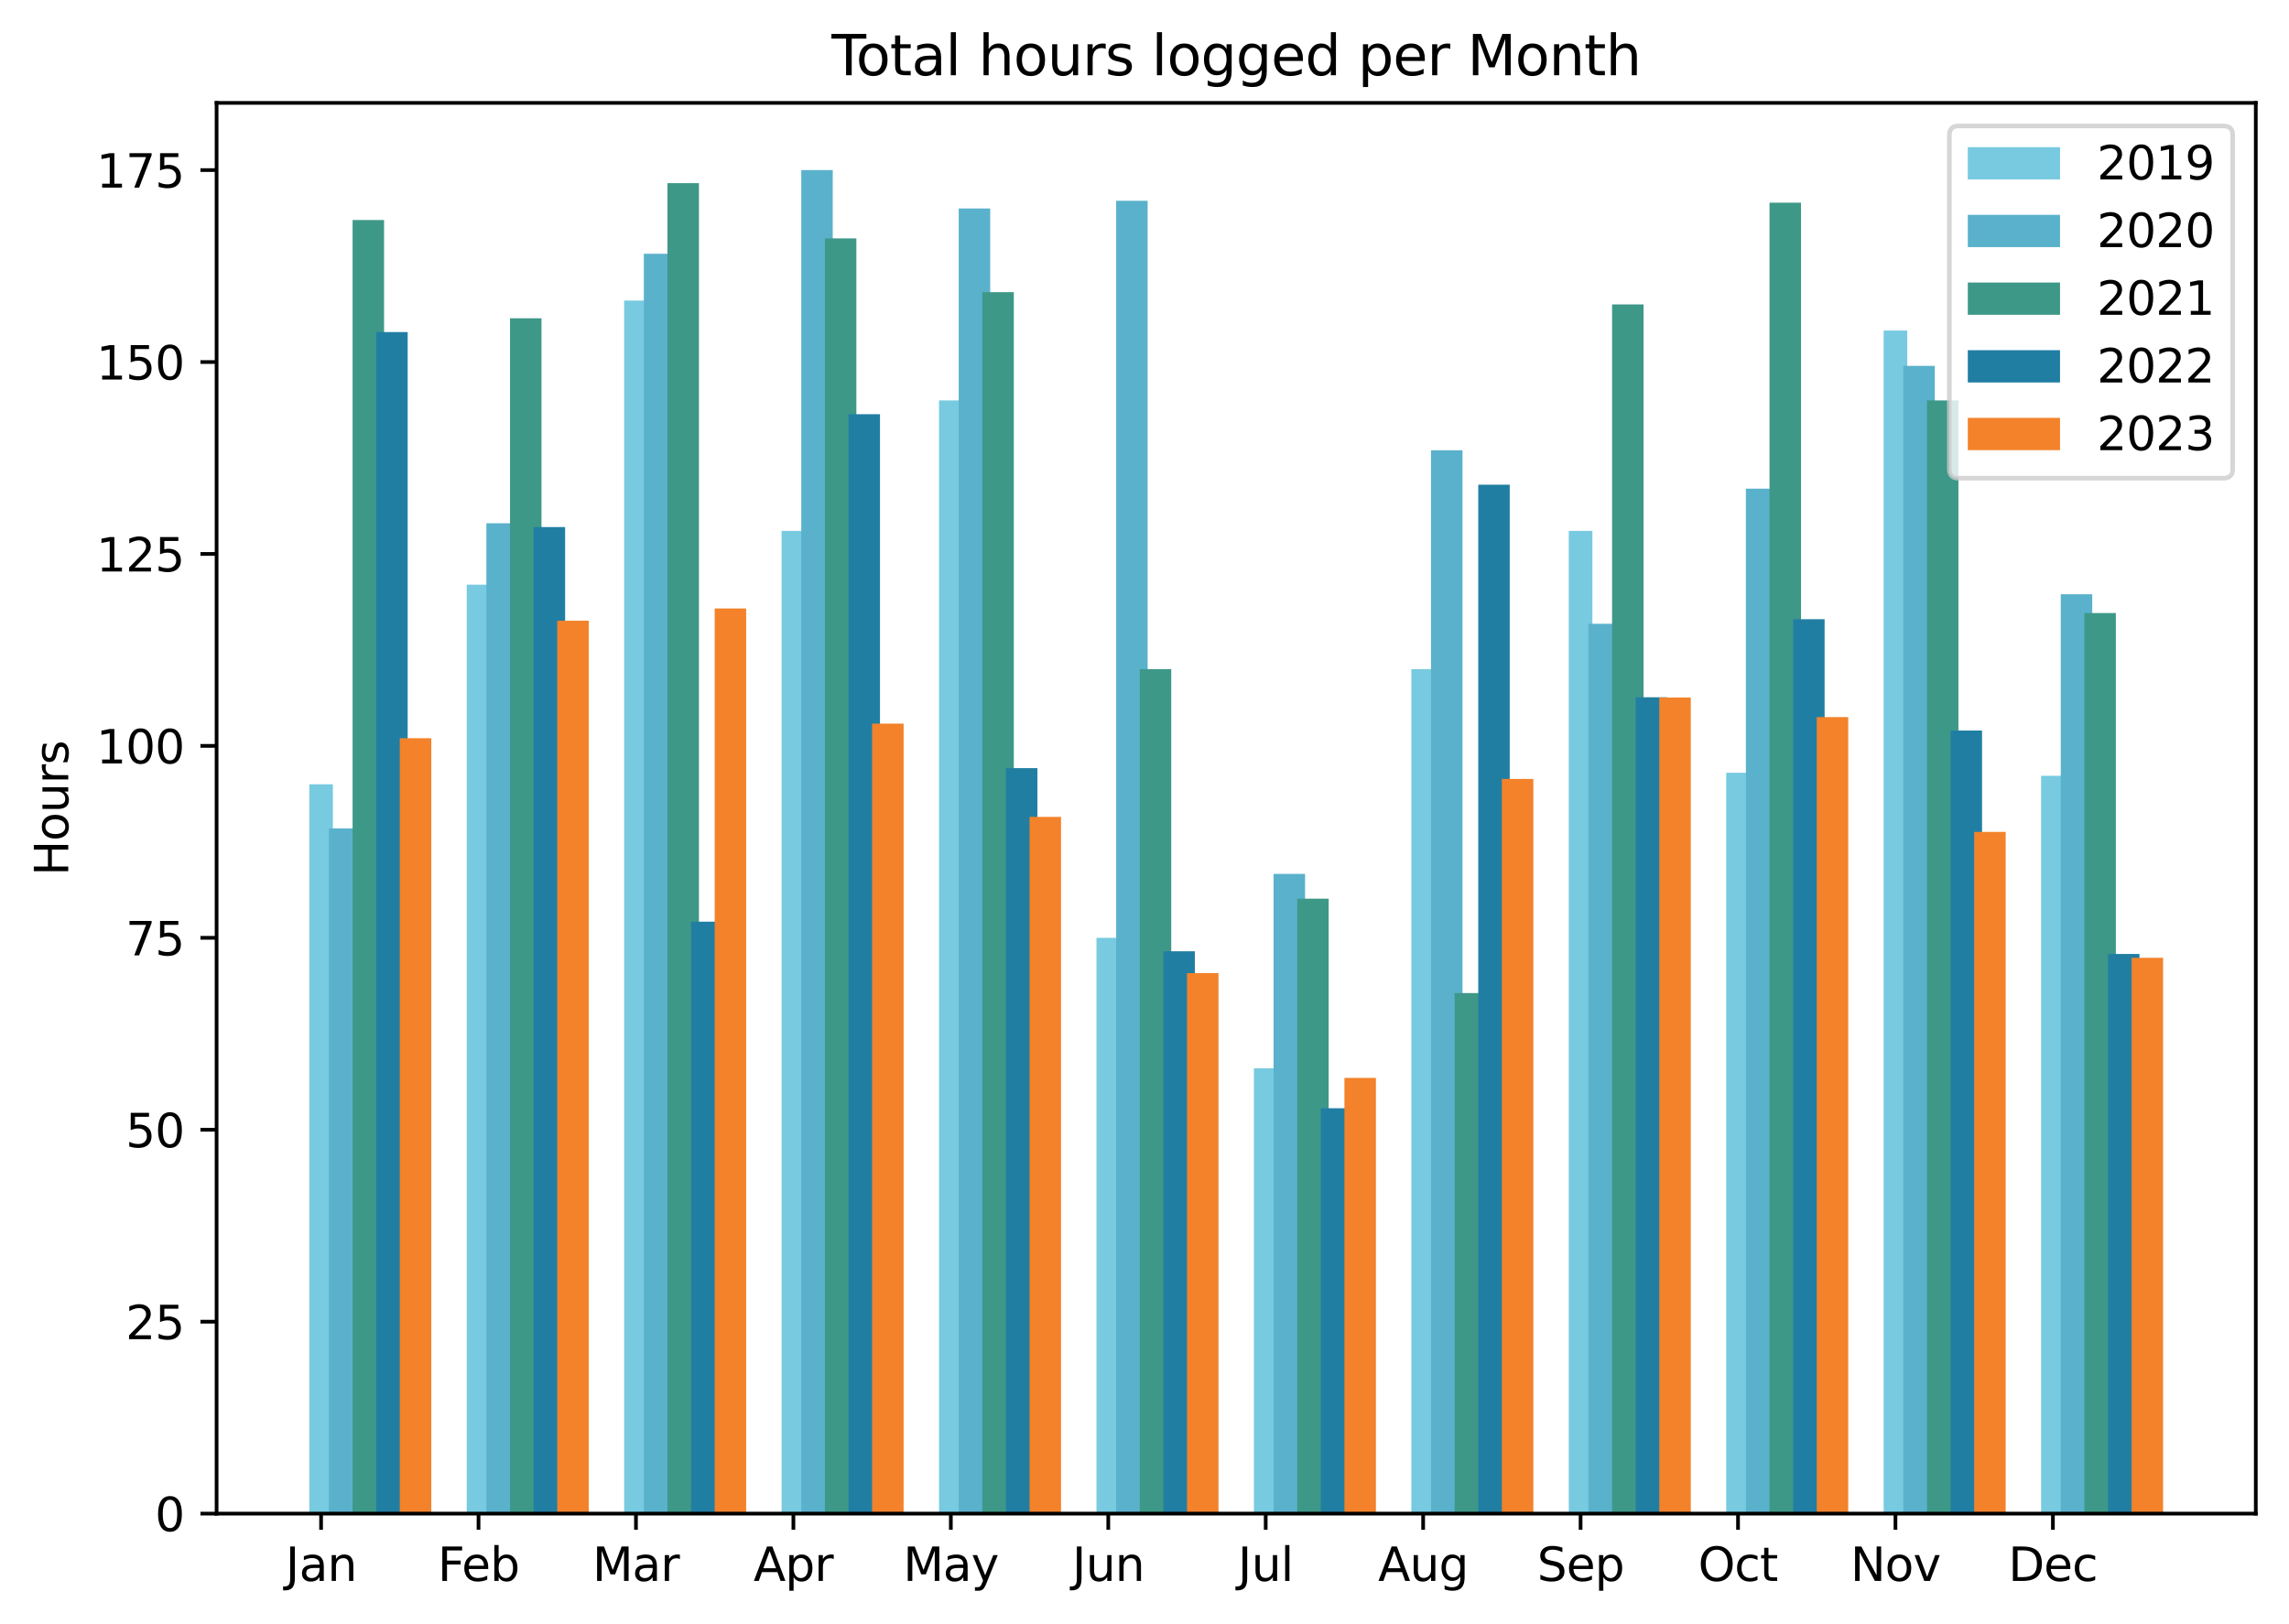 <?xml version="1.0" encoding="utf-8" standalone="no"?>
<!DOCTYPE svg PUBLIC "-//W3C//DTD SVG 1.1//EN"
  "http://www.w3.org/Graphics/SVG/1.1/DTD/svg11.dtd">
<svg xmlns:xlink="http://www.w3.org/1999/xlink" width="496.361pt" height="352.156pt" viewBox="0 0 496.361 352.156" xmlns="http://www.w3.org/2000/svg" version="1.1">
 <defs>
  <style type="text/css">*{stroke-linejoin: round; stroke-linecap: butt}</style>
 </defs>
 <g id="figure_1">
  <g id="patch_1">
   <path d="M 0 352.156 
L 496.361 352.156 
L 496.361 0 
L 0 0 
z
" style="fill: #ffffff"/>
  </g>
  <g id="axes_1">
   <g id="patch_2">
    <path d="M 46.966 328.278 
L 489.161 328.278 
L 489.161 22.318 
L 46.966 22.318 
z
" style="fill: #ffffff"/>
   </g>
   <g id="patch_3">
    <path d="M 67.065 328.278 
L 72.186 328.278 
L 72.186 170.095 
L 67.065 170.095 
z
" clip-path="url(#p2813ccec41)" style="fill: #77cae0"/>
   </g>
   <g id="patch_4">
    <path d="M 101.205 328.278 
L 106.326 328.278 
L 106.326 126.802 
L 101.205 126.802 
z
" clip-path="url(#p2813ccec41)" style="fill: #77cae0"/>
   </g>
   <g id="patch_5">
    <path d="M 135.345 328.278 
L 140.466 328.278 
L 140.466 65.194 
L 135.345 65.194 
z
" clip-path="url(#p2813ccec41)" style="fill: #77cae0"/>
   </g>
   <g id="patch_6">
    <path d="M 169.485 328.278 
L 174.606 328.278 
L 174.606 115.147 
L 169.485 115.147 
z
" clip-path="url(#p2813ccec41)" style="fill: #77cae0"/>
   </g>
   <g id="patch_7">
    <path d="M 203.624 328.278 
L 208.745 328.278 
L 208.745 86.84 
L 203.624 86.84 
z
" clip-path="url(#p2813ccec41)" style="fill: #77cae0"/>
   </g>
   <g id="patch_8">
    <path d="M 237.764 328.278 
L 242.885 328.278 
L 242.885 203.396 
L 237.764 203.396 
z
" clip-path="url(#p2813ccec41)" style="fill: #77cae0"/>
   </g>
   <g id="patch_9">
    <path d="M 271.904 328.278 
L 277.025 328.278 
L 277.025 231.703 
L 271.904 231.703 
z
" clip-path="url(#p2813ccec41)" style="fill: #77cae0"/>
   </g>
   <g id="patch_10">
    <path d="M 306.044 328.278 
L 311.165 328.278 
L 311.165 145.118 
L 306.044 145.118 
z
" clip-path="url(#p2813ccec41)" style="fill: #77cae0"/>
   </g>
   <g id="patch_11">
    <path d="M 340.183 328.278 
L 345.304 328.278 
L 345.304 115.147 
L 340.183 115.147 
z
" clip-path="url(#p2813ccec41)" style="fill: #77cae0"/>
   </g>
   <g id="patch_12">
    <path d="M 374.323 328.278 
L 379.444 328.278 
L 379.444 167.597 
L 374.323 167.597 
z
" clip-path="url(#p2813ccec41)" style="fill: #77cae0"/>
   </g>
   <g id="patch_13">
    <path d="M 408.463 328.278 
L 413.584 328.278 
L 413.584 71.688 
L 408.463 71.688 
z
" clip-path="url(#p2813ccec41)" style="fill: #77cae0"/>
   </g>
   <g id="patch_14">
    <path d="M 442.603 328.278 
L 447.724 328.278 
L 447.724 168.263 
L 442.603 168.263 
z
" clip-path="url(#p2813ccec41)" style="fill: #77cae0"/>
   </g>
   <g id="patch_15">
    <path d="M 71.333 328.278 
L 78.161 328.278 
L 78.161 179.669 
L 71.333 179.669 
z
" clip-path="url(#p2813ccec41)" style="fill: #5ab1cc"/>
   </g>
   <g id="patch_16">
    <path d="M 105.473 328.278 
L 112.301 328.278 
L 112.301 113.482 
L 105.473 113.482 
z
" clip-path="url(#p2813ccec41)" style="fill: #5ab1cc"/>
   </g>
   <g id="patch_17">
    <path d="M 139.612 328.278 
L 146.44 328.278 
L 146.44 55.037 
L 139.612 55.037 
z
" clip-path="url(#p2813ccec41)" style="fill: #5ab1cc"/>
   </g>
   <g id="patch_18">
    <path d="M 173.752 328.278 
L 180.58 328.278 
L 180.58 36.888 
L 173.752 36.888 
z
" clip-path="url(#p2813ccec41)" style="fill: #5ab1cc"/>
   </g>
   <g id="patch_19">
    <path d="M 207.892 328.278 
L 214.72 328.278 
L 214.72 45.213 
L 207.892 45.213 
z
" clip-path="url(#p2813ccec41)" style="fill: #5ab1cc"/>
   </g>
   <g id="patch_20">
    <path d="M 242.032 328.278 
L 248.86 328.278 
L 248.86 43.548 
L 242.032 43.548 
z
" clip-path="url(#p2813ccec41)" style="fill: #5ab1cc"/>
   </g>
   <g id="patch_21">
    <path d="M 276.171 328.278 
L 282.999 328.278 
L 282.999 189.526 
L 276.171 189.526 
z
" clip-path="url(#p2813ccec41)" style="fill: #5ab1cc"/>
   </g>
   <g id="patch_22">
    <path d="M 310.311 328.278 
L 317.139 328.278 
L 317.139 97.663 
L 310.311 97.663 
z
" clip-path="url(#p2813ccec41)" style="fill: #5ab1cc"/>
   </g>
   <g id="patch_23">
    <path d="M 344.451 328.278 
L 351.279 328.278 
L 351.279 135.294 
L 344.451 135.294 
z
" clip-path="url(#p2813ccec41)" style="fill: #5ab1cc"/>
   </g>
   <g id="patch_24">
    <path d="M 378.591 328.278 
L 385.418 328.278 
L 385.418 105.989 
L 378.591 105.989 
z
" clip-path="url(#p2813ccec41)" style="fill: #5ab1cc"/>
   </g>
   <g id="patch_25">
    <path d="M 412.73 328.278 
L 419.558 328.278 
L 419.558 79.347 
L 412.73 79.347 
z
" clip-path="url(#p2813ccec41)" style="fill: #5ab1cc"/>
   </g>
   <g id="patch_26">
    <path d="M 446.87 328.278 
L 453.698 328.278 
L 453.698 128.884 
L 446.87 128.884 
z
" clip-path="url(#p2813ccec41)" style="fill: #5ab1cc"/>
   </g>
   <g id="patch_27">
    <path d="M 76.454 328.278 
L 83.282 328.278 
L 83.282 47.711 
L 76.454 47.711 
z
" clip-path="url(#p2813ccec41)" style="fill: #3e9888"/>
   </g>
   <g id="patch_28">
    <path d="M 110.594 328.278 
L 117.422 328.278 
L 117.422 69.024 
L 110.594 69.024 
z
" clip-path="url(#p2813ccec41)" style="fill: #3e9888"/>
   </g>
   <g id="patch_29">
    <path d="M 144.733 328.278 
L 151.561 328.278 
L 151.561 39.718 
L 144.733 39.718 
z
" clip-path="url(#p2813ccec41)" style="fill: #3e9888"/>
   </g>
   <g id="patch_30">
    <path d="M 178.873 328.278 
L 185.701 328.278 
L 185.701 51.707 
L 178.873 51.707 
z
" clip-path="url(#p2813ccec41)" style="fill: #3e9888"/>
   </g>
   <g id="patch_31">
    <path d="M 213.013 328.278 
L 219.841 328.278 
L 219.841 63.363 
L 213.013 63.363 
z
" clip-path="url(#p2813ccec41)" style="fill: #3e9888"/>
   </g>
   <g id="patch_32">
    <path d="M 247.153 328.278 
L 253.98 328.278 
L 253.98 145.118 
L 247.153 145.118 
z
" clip-path="url(#p2813ccec41)" style="fill: #3e9888"/>
   </g>
   <g id="patch_33">
    <path d="M 281.292 328.278 
L 288.12 328.278 
L 288.12 194.905 
L 281.292 194.905 
z
" clip-path="url(#p2813ccec41)" style="fill: #3e9888"/>
   </g>
   <g id="patch_34">
    <path d="M 315.432 328.278 
L 322.26 328.278 
L 322.26 215.385 
L 315.432 215.385 
z
" clip-path="url(#p2813ccec41)" style="fill: #3e9888"/>
   </g>
   <g id="patch_35">
    <path d="M 349.572 328.278 
L 356.4 328.278 
L 356.4 66.027 
L 349.572 66.027 
z
" clip-path="url(#p2813ccec41)" style="fill: #3e9888"/>
   </g>
   <g id="patch_36">
    <path d="M 383.711 328.278 
L 390.539 328.278 
L 390.539 43.964 
L 383.711 43.964 
z
" clip-path="url(#p2813ccec41)" style="fill: #3e9888"/>
   </g>
   <g id="patch_37">
    <path d="M 417.851 328.278 
L 424.679 328.278 
L 424.679 86.84 
L 417.851 86.84 
z
" clip-path="url(#p2813ccec41)" style="fill: #3e9888"/>
   </g>
   <g id="patch_38">
    <path d="M 451.991 328.278 
L 458.819 328.278 
L 458.819 132.963 
L 451.991 132.963 
z
" clip-path="url(#p2813ccec41)" style="fill: #3e9888"/>
   </g>
   <g id="patch_39">
    <path d="M 81.575 328.278 
L 88.403 328.278 
L 88.403 72.021 
L 81.575 72.021 
z
" clip-path="url(#p2813ccec41)" style="fill: #217ea3"/>
   </g>
   <g id="patch_40">
    <path d="M 115.715 328.278 
L 122.542 328.278 
L 122.542 114.314 
L 115.715 114.314 
z
" clip-path="url(#p2813ccec41)" style="fill: #217ea3"/>
   </g>
   <g id="patch_41">
    <path d="M 149.854 328.278 
L 156.682 328.278 
L 156.682 199.9 
L 149.854 199.9 
z
" clip-path="url(#p2813ccec41)" style="fill: #217ea3"/>
   </g>
   <g id="patch_42">
    <path d="M 183.994 328.278 
L 190.822 328.278 
L 190.822 89.837 
L 183.994 89.837 
z
" clip-path="url(#p2813ccec41)" style="fill: #217ea3"/>
   </g>
   <g id="patch_43">
    <path d="M 218.134 328.278 
L 224.962 328.278 
L 224.962 166.598 
L 218.134 166.598 
z
" clip-path="url(#p2813ccec41)" style="fill: #217ea3"/>
   </g>
   <g id="patch_44">
    <path d="M 252.273 328.278 
L 259.101 328.278 
L 259.101 206.31 
L 252.273 206.31 
z
" clip-path="url(#p2813ccec41)" style="fill: #217ea3"/>
   </g>
   <g id="patch_45">
    <path d="M 286.413 328.278 
L 293.241 328.278 
L 293.241 240.361 
L 286.413 240.361 
z
" clip-path="url(#p2813ccec41)" style="fill: #217ea3"/>
   </g>
   <g id="patch_46">
    <path d="M 320.553 328.278 
L 327.381 328.278 
L 327.381 105.123 
L 320.553 105.123 
z
" clip-path="url(#p2813ccec41)" style="fill: #217ea3"/>
   </g>
   <g id="patch_47">
    <path d="M 354.693 328.278 
L 361.521 328.278 
L 361.521 151.229 
L 354.693 151.229 
z
" clip-path="url(#p2813ccec41)" style="fill: #217ea3"/>
   </g>
   <g id="patch_48">
    <path d="M 388.832 328.278 
L 395.66 328.278 
L 395.66 134.295 
L 388.832 134.295 
z
" clip-path="url(#p2813ccec41)" style="fill: #217ea3"/>
   </g>
   <g id="patch_49">
    <path d="M 422.972 328.278 
L 429.8 328.278 
L 429.8 158.439 
L 422.972 158.439 
z
" clip-path="url(#p2813ccec41)" style="fill: #217ea3"/>
   </g>
   <g id="patch_50">
    <path d="M 457.112 328.278 
L 463.94 328.278 
L 463.94 206.893 
L 457.112 206.893 
z
" clip-path="url(#p2813ccec41)" style="fill: #217ea3"/>
   </g>
   <g id="patch_51">
    <path d="M 86.696 328.278 
L 93.524 328.278 
L 93.524 160.104 
L 86.696 160.104 
z
" clip-path="url(#p2813ccec41)" style="fill: #f3822a"/>
   </g>
   <g id="patch_52">
    <path d="M 120.835 328.278 
L 127.663 328.278 
L 127.663 134.628 
L 120.835 134.628 
z
" clip-path="url(#p2813ccec41)" style="fill: #f3822a"/>
   </g>
   <g id="patch_53">
    <path d="M 154.975 328.278 
L 161.803 328.278 
L 161.803 131.964 
L 154.975 131.964 
z
" clip-path="url(#p2813ccec41)" style="fill: #f3822a"/>
   </g>
   <g id="patch_54">
    <path d="M 189.115 328.278 
L 195.943 328.278 
L 195.943 156.941 
L 189.115 156.941 
z
" clip-path="url(#p2813ccec41)" style="fill: #f3822a"/>
   </g>
   <g id="patch_55">
    <path d="M 223.255 328.278 
L 230.083 328.278 
L 230.083 177.171 
L 223.255 177.171 
z
" clip-path="url(#p2813ccec41)" style="fill: #f3822a"/>
   </g>
   <g id="patch_56">
    <path d="M 257.394 328.278 
L 264.222 328.278 
L 264.222 211.056 
L 257.394 211.056 
z
" clip-path="url(#p2813ccec41)" style="fill: #f3822a"/>
   </g>
   <g id="patch_57">
    <path d="M 291.534 328.278 
L 298.362 328.278 
L 298.362 233.784 
L 291.534 233.784 
z
" clip-path="url(#p2813ccec41)" style="fill: #f3822a"/>
   </g>
   <g id="patch_58">
    <path d="M 325.674 328.278 
L 332.502 328.278 
L 332.502 168.929 
L 325.674 168.929 
z
" clip-path="url(#p2813ccec41)" style="fill: #f3822a"/>
   </g>
   <g id="patch_59">
    <path d="M 359.814 328.278 
L 366.642 328.278 
L 366.642 151.279 
L 359.814 151.279 
z
" clip-path="url(#p2813ccec41)" style="fill: #f3822a"/>
   </g>
   <g id="patch_60">
    <path d="M 393.953 328.278 
L 400.781 328.278 
L 400.781 155.525 
L 393.953 155.525 
z
" clip-path="url(#p2813ccec41)" style="fill: #f3822a"/>
   </g>
   <g id="patch_61">
    <path d="M 428.093 328.278 
L 434.921 328.278 
L 434.921 180.418 
L 428.093 180.418 
z
" clip-path="url(#p2813ccec41)" style="fill: #f3822a"/>
   </g>
   <g id="patch_62">
    <path d="M 462.233 328.278 
L 469.061 328.278 
L 469.061 207.726 
L 462.233 207.726 
z
" clip-path="url(#p2813ccec41)" style="fill: #f3822a"/>
   </g>
   <g id="matplotlib.axis_1">
    <g id="xtick_1">
     <g id="line2d_1">
      <defs>
       <path id="m78575f7662" d="M 0 0 
L 0 3.5 
" style="stroke: #000000; stroke-width: 0.8"/>
      </defs>
      <g>
       <use xlink:href="#m78575f7662" x="69.626" y="328.278" style="stroke: #000000; stroke-width: 0.8"/>
      </g>
     </g>
     <g id="text_1">
      <!-- Jan -->
      <g transform="translate(61.918 342.877) scale(0.1 -0.1)">
       <defs>
        <path id="DejaVuSans-4a" d="M 628 4666 
L 1259 4666 
L 1259 325 
Q 1259 -519 939 -900 
Q 619 -1281 -91 -1281 
L -331 -1281 
L -331 -750 
L -134 -750 
Q 284 -750 456 -515 
Q 628 -281 628 325 
L 628 4666 
z
" transform="scale(0.016)"/>
        <path id="DejaVuSans-61" d="M 2194 1759 
Q 1497 1759 1228 1600 
Q 959 1441 959 1056 
Q 959 750 1161 570 
Q 1363 391 1709 391 
Q 2188 391 2477 730 
Q 2766 1069 2766 1631 
L 2766 1759 
L 2194 1759 
z
M 3341 1997 
L 3341 0 
L 2766 0 
L 2766 531 
Q 2569 213 2275 61 
Q 1981 -91 1556 -91 
Q 1019 -91 701 211 
Q 384 513 384 1019 
Q 384 1609 779 1909 
Q 1175 2209 1959 2209 
L 2766 2209 
L 2766 2266 
Q 2766 2663 2505 2880 
Q 2244 3097 1772 3097 
Q 1472 3097 1187 3025 
Q 903 2953 641 2809 
L 641 3341 
Q 956 3463 1253 3523 
Q 1550 3584 1831 3584 
Q 2591 3584 2966 3190 
Q 3341 2797 3341 1997 
z
" transform="scale(0.016)"/>
        <path id="DejaVuSans-6e" d="M 3513 2113 
L 3513 0 
L 2938 0 
L 2938 2094 
Q 2938 2591 2744 2837 
Q 2550 3084 2163 3084 
Q 1697 3084 1428 2787 
Q 1159 2491 1159 1978 
L 1159 0 
L 581 0 
L 581 3500 
L 1159 3500 
L 1159 2956 
Q 1366 3272 1645 3428 
Q 1925 3584 2291 3584 
Q 2894 3584 3203 3211 
Q 3513 2838 3513 2113 
z
" transform="scale(0.016)"/>
       </defs>
       <use xlink:href="#DejaVuSans-4a"/>
       <use xlink:href="#DejaVuSans-61" x="29.492"/>
       <use xlink:href="#DejaVuSans-6e" x="90.771"/>
      </g>
     </g>
    </g>
    <g id="xtick_2">
     <g id="line2d_2">
      <g>
       <use xlink:href="#m78575f7662" x="103.766" y="328.278" style="stroke: #000000; stroke-width: 0.8"/>
      </g>
     </g>
     <g id="text_2">
      <!-- Feb -->
      <g transform="translate(94.914 342.877) scale(0.1 -0.1)">
       <defs>
        <path id="DejaVuSans-46" d="M 628 4666 
L 3309 4666 
L 3309 4134 
L 1259 4134 
L 1259 2759 
L 3109 2759 
L 3109 2228 
L 1259 2228 
L 1259 0 
L 628 0 
L 628 4666 
z
" transform="scale(0.016)"/>
        <path id="DejaVuSans-65" d="M 3597 1894 
L 3597 1613 
L 953 1613 
Q 991 1019 1311 708 
Q 1631 397 2203 397 
Q 2534 397 2845 478 
Q 3156 559 3463 722 
L 3463 178 
Q 3153 47 2828 -22 
Q 2503 -91 2169 -91 
Q 1331 -91 842 396 
Q 353 884 353 1716 
Q 353 2575 817 3079 
Q 1281 3584 2069 3584 
Q 2775 3584 3186 3129 
Q 3597 2675 3597 1894 
z
M 3022 2063 
Q 3016 2534 2758 2815 
Q 2500 3097 2075 3097 
Q 1594 3097 1305 2825 
Q 1016 2553 972 2059 
L 3022 2063 
z
" transform="scale(0.016)"/>
        <path id="DejaVuSans-62" d="M 3116 1747 
Q 3116 2381 2855 2742 
Q 2594 3103 2138 3103 
Q 1681 3103 1420 2742 
Q 1159 2381 1159 1747 
Q 1159 1113 1420 752 
Q 1681 391 2138 391 
Q 2594 391 2855 752 
Q 3116 1113 3116 1747 
z
M 1159 2969 
Q 1341 3281 1617 3432 
Q 1894 3584 2278 3584 
Q 2916 3584 3314 3078 
Q 3713 2572 3713 1747 
Q 3713 922 3314 415 
Q 2916 -91 2278 -91 
Q 1894 -91 1617 61 
Q 1341 213 1159 525 
L 1159 0 
L 581 0 
L 581 4863 
L 1159 4863 
L 1159 2969 
z
" transform="scale(0.016)"/>
       </defs>
       <use xlink:href="#DejaVuSans-46"/>
       <use xlink:href="#DejaVuSans-65" x="52.02"/>
       <use xlink:href="#DejaVuSans-62" x="113.543"/>
      </g>
     </g>
    </g>
    <g id="xtick_3">
     <g id="line2d_3">
      <g>
       <use xlink:href="#m78575f7662" x="137.905" y="328.278" style="stroke: #000000; stroke-width: 0.8"/>
      </g>
     </g>
     <g id="text_3">
      <!-- Mar -->
      <g transform="translate(128.472 342.877) scale(0.1 -0.1)">
       <defs>
        <path id="DejaVuSans-4d" d="M 628 4666 
L 1569 4666 
L 2759 1491 
L 3956 4666 
L 4897 4666 
L 4897 0 
L 4281 0 
L 4281 4097 
L 3078 897 
L 2444 897 
L 1241 4097 
L 1241 0 
L 628 0 
L 628 4666 
z
" transform="scale(0.016)"/>
        <path id="DejaVuSans-72" d="M 2631 2963 
Q 2534 3019 2420 3045 
Q 2306 3072 2169 3072 
Q 1681 3072 1420 2755 
Q 1159 2438 1159 1844 
L 1159 0 
L 581 0 
L 581 3500 
L 1159 3500 
L 1159 2956 
Q 1341 3275 1631 3429 
Q 1922 3584 2338 3584 
Q 2397 3584 2469 3576 
Q 2541 3569 2628 3553 
L 2631 2963 
z
" transform="scale(0.016)"/>
       </defs>
       <use xlink:href="#DejaVuSans-4d"/>
       <use xlink:href="#DejaVuSans-61" x="86.279"/>
       <use xlink:href="#DejaVuSans-72" x="147.559"/>
      </g>
     </g>
    </g>
    <g id="xtick_4">
     <g id="line2d_4">
      <g>
       <use xlink:href="#m78575f7662" x="172.045" y="328.278" style="stroke: #000000; stroke-width: 0.8"/>
      </g>
     </g>
     <g id="text_4">
      <!-- Apr -->
      <g transform="translate(163.395 342.877) scale(0.1 -0.1)">
       <defs>
        <path id="DejaVuSans-41" d="M 2188 4044 
L 1331 1722 
L 3047 1722 
L 2188 4044 
z
M 1831 4666 
L 2547 4666 
L 4325 0 
L 3669 0 
L 3244 1197 
L 1141 1197 
L 716 0 
L 50 0 
L 1831 4666 
z
" transform="scale(0.016)"/>
        <path id="DejaVuSans-70" d="M 1159 525 
L 1159 -1331 
L 581 -1331 
L 581 3500 
L 1159 3500 
L 1159 2969 
Q 1341 3281 1617 3432 
Q 1894 3584 2278 3584 
Q 2916 3584 3314 3078 
Q 3713 2572 3713 1747 
Q 3713 922 3314 415 
Q 2916 -91 2278 -91 
Q 1894 -91 1617 61 
Q 1341 213 1159 525 
z
M 3116 1747 
Q 3116 2381 2855 2742 
Q 2594 3103 2138 3103 
Q 1681 3103 1420 2742 
Q 1159 2381 1159 1747 
Q 1159 1113 1420 752 
Q 1681 391 2138 391 
Q 2594 391 2855 752 
Q 3116 1113 3116 1747 
z
" transform="scale(0.016)"/>
       </defs>
       <use xlink:href="#DejaVuSans-41"/>
       <use xlink:href="#DejaVuSans-70" x="68.408"/>
       <use xlink:href="#DejaVuSans-72" x="131.885"/>
      </g>
     </g>
    </g>
    <g id="xtick_5">
     <g id="line2d_5">
      <g>
       <use xlink:href="#m78575f7662" x="206.185" y="328.278" style="stroke: #000000; stroke-width: 0.8"/>
      </g>
     </g>
     <g id="text_5">
      <!-- May -->
      <g transform="translate(195.847 342.877) scale(0.1 -0.1)">
       <defs>
        <path id="DejaVuSans-79" d="M 2059 -325 
Q 1816 -950 1584 -1140 
Q 1353 -1331 966 -1331 
L 506 -1331 
L 506 -850 
L 844 -850 
Q 1081 -850 1212 -737 
Q 1344 -625 1503 -206 
L 1606 56 
L 191 3500 
L 800 3500 
L 1894 763 
L 2988 3500 
L 3597 3500 
L 2059 -325 
z
" transform="scale(0.016)"/>
       </defs>
       <use xlink:href="#DejaVuSans-4d"/>
       <use xlink:href="#DejaVuSans-61" x="86.279"/>
       <use xlink:href="#DejaVuSans-79" x="147.559"/>
      </g>
     </g>
    </g>
    <g id="xtick_6">
     <g id="line2d_6">
      <g>
       <use xlink:href="#m78575f7662" x="240.325" y="328.278" style="stroke: #000000; stroke-width: 0.8"/>
      </g>
     </g>
     <g id="text_6">
      <!-- Jun -->
      <g transform="translate(232.512 342.877) scale(0.1 -0.1)">
       <defs>
        <path id="DejaVuSans-75" d="M 544 1381 
L 544 3500 
L 1119 3500 
L 1119 1403 
Q 1119 906 1312 657 
Q 1506 409 1894 409 
Q 2359 409 2629 706 
Q 2900 1003 2900 1516 
L 2900 3500 
L 3475 3500 
L 3475 0 
L 2900 0 
L 2900 538 
Q 2691 219 2414 64 
Q 2138 -91 1772 -91 
Q 1169 -91 856 284 
Q 544 659 544 1381 
z
M 1991 3584 
L 1991 3584 
z
" transform="scale(0.016)"/>
       </defs>
       <use xlink:href="#DejaVuSans-4a"/>
       <use xlink:href="#DejaVuSans-75" x="29.492"/>
       <use xlink:href="#DejaVuSans-6e" x="92.871"/>
      </g>
     </g>
    </g>
    <g id="xtick_7">
     <g id="line2d_7">
      <g>
       <use xlink:href="#m78575f7662" x="274.464" y="328.278" style="stroke: #000000; stroke-width: 0.8"/>
      </g>
     </g>
     <g id="text_7">
      <!-- Jul -->
      <g transform="translate(268.432 342.877) scale(0.1 -0.1)">
       <defs>
        <path id="DejaVuSans-6c" d="M 603 4863 
L 1178 4863 
L 1178 0 
L 603 0 
L 603 4863 
z
" transform="scale(0.016)"/>
       </defs>
       <use xlink:href="#DejaVuSans-4a"/>
       <use xlink:href="#DejaVuSans-75" x="29.492"/>
       <use xlink:href="#DejaVuSans-6c" x="92.871"/>
      </g>
     </g>
    </g>
    <g id="xtick_8">
     <g id="line2d_8">
      <g>
       <use xlink:href="#m78575f7662" x="308.604" y="328.278" style="stroke: #000000; stroke-width: 0.8"/>
      </g>
     </g>
     <g id="text_8">
      <!-- Aug -->
      <g transform="translate(298.841 342.877) scale(0.1 -0.1)">
       <defs>
        <path id="DejaVuSans-67" d="M 2906 1791 
Q 2906 2416 2648 2759 
Q 2391 3103 1925 3103 
Q 1463 3103 1205 2759 
Q 947 2416 947 1791 
Q 947 1169 1205 825 
Q 1463 481 1925 481 
Q 2391 481 2648 825 
Q 2906 1169 2906 1791 
z
M 3481 434 
Q 3481 -459 3084 -895 
Q 2688 -1331 1869 -1331 
Q 1566 -1331 1297 -1286 
Q 1028 -1241 775 -1147 
L 775 -588 
Q 1028 -725 1275 -790 
Q 1522 -856 1778 -856 
Q 2344 -856 2625 -561 
Q 2906 -266 2906 331 
L 2906 616 
Q 2728 306 2450 153 
Q 2172 0 1784 0 
Q 1141 0 747 490 
Q 353 981 353 1791 
Q 353 2603 747 3093 
Q 1141 3584 1784 3584 
Q 2172 3584 2450 3431 
Q 2728 3278 2906 2969 
L 2906 3500 
L 3481 3500 
L 3481 434 
z
" transform="scale(0.016)"/>
       </defs>
       <use xlink:href="#DejaVuSans-41"/>
       <use xlink:href="#DejaVuSans-75" x="68.408"/>
       <use xlink:href="#DejaVuSans-67" x="131.787"/>
      </g>
     </g>
    </g>
    <g id="xtick_9">
     <g id="line2d_9">
      <g>
       <use xlink:href="#m78575f7662" x="342.744" y="328.278" style="stroke: #000000; stroke-width: 0.8"/>
      </g>
     </g>
     <g id="text_9">
      <!-- Sep -->
      <g transform="translate(333.319 342.877) scale(0.1 -0.1)">
       <defs>
        <path id="DejaVuSans-53" d="M 3425 4513 
L 3425 3897 
Q 3066 4069 2747 4153 
Q 2428 4238 2131 4238 
Q 1616 4238 1336 4038 
Q 1056 3838 1056 3469 
Q 1056 3159 1242 3001 
Q 1428 2844 1947 2747 
L 2328 2669 
Q 3034 2534 3370 2195 
Q 3706 1856 3706 1288 
Q 3706 609 3251 259 
Q 2797 -91 1919 -91 
Q 1588 -91 1214 -16 
Q 841 59 441 206 
L 441 856 
Q 825 641 1194 531 
Q 1563 422 1919 422 
Q 2459 422 2753 634 
Q 3047 847 3047 1241 
Q 3047 1584 2836 1778 
Q 2625 1972 2144 2069 
L 1759 2144 
Q 1053 2284 737 2584 
Q 422 2884 422 3419 
Q 422 4038 858 4394 
Q 1294 4750 2059 4750 
Q 2388 4750 2728 4690 
Q 3069 4631 3425 4513 
z
" transform="scale(0.016)"/>
       </defs>
       <use xlink:href="#DejaVuSans-53"/>
       <use xlink:href="#DejaVuSans-65" x="63.477"/>
       <use xlink:href="#DejaVuSans-70" x="125"/>
      </g>
     </g>
    </g>
    <g id="xtick_10">
     <g id="line2d_10">
      <g>
       <use xlink:href="#m78575f7662" x="376.884" y="328.278" style="stroke: #000000; stroke-width: 0.8"/>
      </g>
     </g>
     <g id="text_10">
      <!-- Oct -->
      <g transform="translate(368.238 342.877) scale(0.1 -0.1)">
       <defs>
        <path id="DejaVuSans-4f" d="M 2522 4238 
Q 1834 4238 1429 3725 
Q 1025 3213 1025 2328 
Q 1025 1447 1429 934 
Q 1834 422 2522 422 
Q 3209 422 3611 934 
Q 4013 1447 4013 2328 
Q 4013 3213 3611 3725 
Q 3209 4238 2522 4238 
z
M 2522 4750 
Q 3503 4750 4090 4092 
Q 4678 3434 4678 2328 
Q 4678 1225 4090 567 
Q 3503 -91 2522 -91 
Q 1538 -91 948 565 
Q 359 1222 359 2328 
Q 359 3434 948 4092 
Q 1538 4750 2522 4750 
z
" transform="scale(0.016)"/>
        <path id="DejaVuSans-63" d="M 3122 3366 
L 3122 2828 
Q 2878 2963 2633 3030 
Q 2388 3097 2138 3097 
Q 1578 3097 1268 2742 
Q 959 2388 959 1747 
Q 959 1106 1268 751 
Q 1578 397 2138 397 
Q 2388 397 2633 464 
Q 2878 531 3122 666 
L 3122 134 
Q 2881 22 2623 -34 
Q 2366 -91 2075 -91 
Q 1284 -91 818 406 
Q 353 903 353 1747 
Q 353 2603 823 3093 
Q 1294 3584 2113 3584 
Q 2378 3584 2631 3529 
Q 2884 3475 3122 3366 
z
" transform="scale(0.016)"/>
        <path id="DejaVuSans-74" d="M 1172 4494 
L 1172 3500 
L 2356 3500 
L 2356 3053 
L 1172 3053 
L 1172 1153 
Q 1172 725 1289 603 
Q 1406 481 1766 481 
L 2356 481 
L 2356 0 
L 1766 0 
Q 1100 0 847 248 
Q 594 497 594 1153 
L 594 3053 
L 172 3053 
L 172 3500 
L 594 3500 
L 594 4494 
L 1172 4494 
z
" transform="scale(0.016)"/>
       </defs>
       <use xlink:href="#DejaVuSans-4f"/>
       <use xlink:href="#DejaVuSans-63" x="78.711"/>
       <use xlink:href="#DejaVuSans-74" x="133.691"/>
      </g>
     </g>
    </g>
    <g id="xtick_11">
     <g id="line2d_11">
      <g>
       <use xlink:href="#m78575f7662" x="411.023" y="328.278" style="stroke: #000000; stroke-width: 0.8"/>
      </g>
     </g>
     <g id="text_11">
      <!-- Nov -->
      <g transform="translate(401.264 342.877) scale(0.1 -0.1)">
       <defs>
        <path id="DejaVuSans-4e" d="M 628 4666 
L 1478 4666 
L 3547 763 
L 3547 4666 
L 4159 4666 
L 4159 0 
L 3309 0 
L 1241 3903 
L 1241 0 
L 628 0 
L 628 4666 
z
" transform="scale(0.016)"/>
        <path id="DejaVuSans-6f" d="M 1959 3097 
Q 1497 3097 1228 2736 
Q 959 2375 959 1747 
Q 959 1119 1226 758 
Q 1494 397 1959 397 
Q 2419 397 2687 759 
Q 2956 1122 2956 1747 
Q 2956 2369 2687 2733 
Q 2419 3097 1959 3097 
z
M 1959 3584 
Q 2709 3584 3137 3096 
Q 3566 2609 3566 1747 
Q 3566 888 3137 398 
Q 2709 -91 1959 -91 
Q 1206 -91 779 398 
Q 353 888 353 1747 
Q 353 2609 779 3096 
Q 1206 3584 1959 3584 
z
" transform="scale(0.016)"/>
        <path id="DejaVuSans-76" d="M 191 3500 
L 800 3500 
L 1894 563 
L 2988 3500 
L 3597 3500 
L 2284 0 
L 1503 0 
L 191 3500 
z
" transform="scale(0.016)"/>
       </defs>
       <use xlink:href="#DejaVuSans-4e"/>
       <use xlink:href="#DejaVuSans-6f" x="74.805"/>
       <use xlink:href="#DejaVuSans-76" x="135.986"/>
      </g>
     </g>
    </g>
    <g id="xtick_12">
     <g id="line2d_12">
      <g>
       <use xlink:href="#m78575f7662" x="445.163" y="328.278" style="stroke: #000000; stroke-width: 0.8"/>
      </g>
     </g>
     <g id="text_12">
      <!-- Dec -->
      <g transform="translate(435.487 342.877) scale(0.1 -0.1)">
       <defs>
        <path id="DejaVuSans-44" d="M 1259 4147 
L 1259 519 
L 2022 519 
Q 2988 519 3436 956 
Q 3884 1394 3884 2338 
Q 3884 3275 3436 3711 
Q 2988 4147 2022 4147 
L 1259 4147 
z
M 628 4666 
L 1925 4666 
Q 3281 4666 3915 4102 
Q 4550 3538 4550 2338 
Q 4550 1131 3912 565 
Q 3275 0 1925 0 
L 628 0 
L 628 4666 
z
" transform="scale(0.016)"/>
       </defs>
       <use xlink:href="#DejaVuSans-44"/>
       <use xlink:href="#DejaVuSans-65" x="77.002"/>
       <use xlink:href="#DejaVuSans-63" x="138.525"/>
      </g>
     </g>
    </g>
   </g>
   <g id="matplotlib.axis_2">
    <g id="ytick_1">
     <g id="line2d_13">
      <defs>
       <path id="mbaaab9208d" d="M 0 0 
L -3.5 0 
" style="stroke: #000000; stroke-width: 0.8"/>
      </defs>
      <g>
       <use xlink:href="#mbaaab9208d" x="46.966" y="328.278" style="stroke: #000000; stroke-width: 0.8"/>
      </g>
     </g>
     <g id="text_13">
      <!-- 0 -->
      <g transform="translate(33.603 332.077) scale(0.1 -0.1)">
       <defs>
        <path id="DejaVuSans-30" d="M 2034 4250 
Q 1547 4250 1301 3770 
Q 1056 3291 1056 2328 
Q 1056 1369 1301 889 
Q 1547 409 2034 409 
Q 2525 409 2770 889 
Q 3016 1369 3016 2328 
Q 3016 3291 2770 3770 
Q 2525 4250 2034 4250 
z
M 2034 4750 
Q 2819 4750 3233 4129 
Q 3647 3509 3647 2328 
Q 3647 1150 3233 529 
Q 2819 -91 2034 -91 
Q 1250 -91 836 529 
Q 422 1150 422 2328 
Q 422 3509 836 4129 
Q 1250 4750 2034 4750 
z
" transform="scale(0.016)"/>
       </defs>
       <use xlink:href="#DejaVuSans-30"/>
      </g>
     </g>
    </g>
    <g id="ytick_2">
     <g id="line2d_14">
      <g>
       <use xlink:href="#mbaaab9208d" x="46.966" y="286.651" style="stroke: #000000; stroke-width: 0.8"/>
      </g>
     </g>
     <g id="text_14">
      <!-- 25 -->
      <g transform="translate(27.241 290.45) scale(0.1 -0.1)">
       <defs>
        <path id="DejaVuSans-32" d="M 1228 531 
L 3431 531 
L 3431 0 
L 469 0 
L 469 531 
Q 828 903 1448 1529 
Q 2069 2156 2228 2338 
Q 2531 2678 2651 2914 
Q 2772 3150 2772 3378 
Q 2772 3750 2511 3984 
Q 2250 4219 1831 4219 
Q 1534 4219 1204 4116 
Q 875 4013 500 3803 
L 500 4441 
Q 881 4594 1212 4672 
Q 1544 4750 1819 4750 
Q 2544 4750 2975 4387 
Q 3406 4025 3406 3419 
Q 3406 3131 3298 2873 
Q 3191 2616 2906 2266 
Q 2828 2175 2409 1742 
Q 1991 1309 1228 531 
z
" transform="scale(0.016)"/>
        <path id="DejaVuSans-35" d="M 691 4666 
L 3169 4666 
L 3169 4134 
L 1269 4134 
L 1269 2991 
Q 1406 3038 1543 3061 
Q 1681 3084 1819 3084 
Q 2600 3084 3056 2656 
Q 3513 2228 3513 1497 
Q 3513 744 3044 326 
Q 2575 -91 1722 -91 
Q 1428 -91 1123 -41 
Q 819 9 494 109 
L 494 744 
Q 775 591 1075 516 
Q 1375 441 1709 441 
Q 2250 441 2565 725 
Q 2881 1009 2881 1497 
Q 2881 1984 2565 2268 
Q 2250 2553 1709 2553 
Q 1456 2553 1204 2497 
Q 953 2441 691 2322 
L 691 4666 
z
" transform="scale(0.016)"/>
       </defs>
       <use xlink:href="#DejaVuSans-32"/>
       <use xlink:href="#DejaVuSans-35" x="63.623"/>
      </g>
     </g>
    </g>
    <g id="ytick_3">
     <g id="line2d_15">
      <g>
       <use xlink:href="#mbaaab9208d" x="46.966" y="245.024" style="stroke: #000000; stroke-width: 0.8"/>
      </g>
     </g>
     <g id="text_15">
      <!-- 50 -->
      <g transform="translate(27.241 248.823) scale(0.1 -0.1)">
       <use xlink:href="#DejaVuSans-35"/>
       <use xlink:href="#DejaVuSans-30" x="63.623"/>
      </g>
     </g>
    </g>
    <g id="ytick_4">
     <g id="line2d_16">
      <g>
       <use xlink:href="#mbaaab9208d" x="46.966" y="203.396" style="stroke: #000000; stroke-width: 0.8"/>
      </g>
     </g>
     <g id="text_16">
      <!-- 75 -->
      <g transform="translate(27.241 207.196) scale(0.1 -0.1)">
       <defs>
        <path id="DejaVuSans-37" d="M 525 4666 
L 3525 4666 
L 3525 4397 
L 1831 0 
L 1172 0 
L 2766 4134 
L 525 4134 
L 525 4666 
z
" transform="scale(0.016)"/>
       </defs>
       <use xlink:href="#DejaVuSans-37"/>
       <use xlink:href="#DejaVuSans-35" x="63.623"/>
      </g>
     </g>
    </g>
    <g id="ytick_5">
     <g id="line2d_17">
      <g>
       <use xlink:href="#mbaaab9208d" x="46.966" y="161.769" style="stroke: #000000; stroke-width: 0.8"/>
      </g>
     </g>
     <g id="text_17">
      <!-- 100 -->
      <g transform="translate(20.878 165.569) scale(0.1 -0.1)">
       <defs>
        <path id="DejaVuSans-31" d="M 794 531 
L 1825 531 
L 1825 4091 
L 703 3866 
L 703 4441 
L 1819 4666 
L 2450 4666 
L 2450 531 
L 3481 531 
L 3481 0 
L 794 0 
L 794 531 
z
" transform="scale(0.016)"/>
       </defs>
       <use xlink:href="#DejaVuSans-31"/>
       <use xlink:href="#DejaVuSans-30" x="63.623"/>
       <use xlink:href="#DejaVuSans-30" x="127.246"/>
      </g>
     </g>
    </g>
    <g id="ytick_6">
     <g id="line2d_18">
      <g>
       <use xlink:href="#mbaaab9208d" x="46.966" y="120.142" style="stroke: #000000; stroke-width: 0.8"/>
      </g>
     </g>
     <g id="text_18">
      <!-- 125 -->
      <g transform="translate(20.878 123.941) scale(0.1 -0.1)">
       <use xlink:href="#DejaVuSans-31"/>
       <use xlink:href="#DejaVuSans-32" x="63.623"/>
       <use xlink:href="#DejaVuSans-35" x="127.246"/>
      </g>
     </g>
    </g>
    <g id="ytick_7">
     <g id="line2d_19">
      <g>
       <use xlink:href="#mbaaab9208d" x="46.966" y="78.515" style="stroke: #000000; stroke-width: 0.8"/>
      </g>
     </g>
     <g id="text_19">
      <!-- 150 -->
      <g transform="translate(20.878 82.314) scale(0.1 -0.1)">
       <use xlink:href="#DejaVuSans-31"/>
       <use xlink:href="#DejaVuSans-35" x="63.623"/>
       <use xlink:href="#DejaVuSans-30" x="127.246"/>
      </g>
     </g>
    </g>
    <g id="ytick_8">
     <g id="line2d_20">
      <g>
       <use xlink:href="#mbaaab9208d" x="46.966" y="36.888" style="stroke: #000000; stroke-width: 0.8"/>
      </g>
     </g>
     <g id="text_20">
      <!-- 175 -->
      <g transform="translate(20.878 40.687) scale(0.1 -0.1)">
       <use xlink:href="#DejaVuSans-31"/>
       <use xlink:href="#DejaVuSans-37" x="63.623"/>
       <use xlink:href="#DejaVuSans-35" x="127.246"/>
      </g>
     </g>
    </g>
    <g id="text_21">
     <!-- Hours -->
     <g transform="translate(14.798 189.947) rotate(-90) scale(0.1 -0.1)">
      <defs>
       <path id="DejaVuSans-48" d="M 628 4666 
L 1259 4666 
L 1259 2753 
L 3553 2753 
L 3553 4666 
L 4184 4666 
L 4184 0 
L 3553 0 
L 3553 2222 
L 1259 2222 
L 1259 0 
L 628 0 
L 628 4666 
z
" transform="scale(0.016)"/>
       <path id="DejaVuSans-73" d="M 2834 3397 
L 2834 2853 
Q 2591 2978 2328 3040 
Q 2066 3103 1784 3103 
Q 1356 3103 1142 2972 
Q 928 2841 928 2578 
Q 928 2378 1081 2264 
Q 1234 2150 1697 2047 
L 1894 2003 
Q 2506 1872 2764 1633 
Q 3022 1394 3022 966 
Q 3022 478 2636 193 
Q 2250 -91 1575 -91 
Q 1294 -91 989 -36 
Q 684 19 347 128 
L 347 722 
Q 666 556 975 473 
Q 1284 391 1588 391 
Q 1994 391 2212 530 
Q 2431 669 2431 922 
Q 2431 1156 2273 1281 
Q 2116 1406 1581 1522 
L 1381 1569 
Q 847 1681 609 1914 
Q 372 2147 372 2553 
Q 372 3047 722 3315 
Q 1072 3584 1716 3584 
Q 2034 3584 2315 3537 
Q 2597 3491 2834 3397 
z
" transform="scale(0.016)"/>
      </defs>
      <use xlink:href="#DejaVuSans-48"/>
      <use xlink:href="#DejaVuSans-6f" x="75.195"/>
      <use xlink:href="#DejaVuSans-75" x="136.377"/>
      <use xlink:href="#DejaVuSans-72" x="199.756"/>
      <use xlink:href="#DejaVuSans-73" x="240.869"/>
     </g>
    </g>
   </g>
   <g id="patch_63">
    <path d="M 46.966 328.278 
L 46.966 22.318 
" style="fill: none; stroke: #000000; stroke-width: 0.8; stroke-linejoin: miter; stroke-linecap: square"/>
   </g>
   <g id="patch_64">
    <path d="M 489.161 328.278 
L 489.161 22.318 
" style="fill: none; stroke: #000000; stroke-width: 0.8; stroke-linejoin: miter; stroke-linecap: square"/>
   </g>
   <g id="patch_65">
    <path d="M 46.966 328.278 
L 489.161 328.278 
" style="fill: none; stroke: #000000; stroke-width: 0.8; stroke-linejoin: miter; stroke-linecap: square"/>
   </g>
   <g id="patch_66">
    <path d="M 46.966 22.318 
L 489.161 22.318 
" style="fill: none; stroke: #000000; stroke-width: 0.8; stroke-linejoin: miter; stroke-linecap: square"/>
   </g>
   <g id="text_22">
    <!-- Total hours logged per Month -->
    <g transform="translate(180.325 16.318) scale(0.12 -0.12)">
     <defs>
      <path id="DejaVuSans-54" d="M -19 4666 
L 3928 4666 
L 3928 4134 
L 2272 4134 
L 2272 0 
L 1638 0 
L 1638 4134 
L -19 4134 
L -19 4666 
z
" transform="scale(0.016)"/>
      <path id="DejaVuSans-20" transform="scale(0.016)"/>
      <path id="DejaVuSans-68" d="M 3513 2113 
L 3513 0 
L 2938 0 
L 2938 2094 
Q 2938 2591 2744 2837 
Q 2550 3084 2163 3084 
Q 1697 3084 1428 2787 
Q 1159 2491 1159 1978 
L 1159 0 
L 581 0 
L 581 4863 
L 1159 4863 
L 1159 2956 
Q 1366 3272 1645 3428 
Q 1925 3584 2291 3584 
Q 2894 3584 3203 3211 
Q 3513 2838 3513 2113 
z
" transform="scale(0.016)"/>
      <path id="DejaVuSans-64" d="M 2906 2969 
L 2906 4863 
L 3481 4863 
L 3481 0 
L 2906 0 
L 2906 525 
Q 2725 213 2448 61 
Q 2172 -91 1784 -91 
Q 1150 -91 751 415 
Q 353 922 353 1747 
Q 353 2572 751 3078 
Q 1150 3584 1784 3584 
Q 2172 3584 2448 3432 
Q 2725 3281 2906 2969 
z
M 947 1747 
Q 947 1113 1208 752 
Q 1469 391 1925 391 
Q 2381 391 2643 752 
Q 2906 1113 2906 1747 
Q 2906 2381 2643 2742 
Q 2381 3103 1925 3103 
Q 1469 3103 1208 2742 
Q 947 2381 947 1747 
z
" transform="scale(0.016)"/>
     </defs>
     <use xlink:href="#DejaVuSans-54"/>
     <use xlink:href="#DejaVuSans-6f" x="44.084"/>
     <use xlink:href="#DejaVuSans-74" x="105.266"/>
     <use xlink:href="#DejaVuSans-61" x="144.475"/>
     <use xlink:href="#DejaVuSans-6c" x="205.754"/>
     <use xlink:href="#DejaVuSans-20" x="233.537"/>
     <use xlink:href="#DejaVuSans-68" x="265.324"/>
     <use xlink:href="#DejaVuSans-6f" x="328.703"/>
     <use xlink:href="#DejaVuSans-75" x="389.885"/>
     <use xlink:href="#DejaVuSans-72" x="453.264"/>
     <use xlink:href="#DejaVuSans-73" x="494.377"/>
     <use xlink:href="#DejaVuSans-20" x="546.477"/>
     <use xlink:href="#DejaVuSans-6c" x="578.264"/>
     <use xlink:href="#DejaVuSans-6f" x="606.047"/>
     <use xlink:href="#DejaVuSans-67" x="667.229"/>
     <use xlink:href="#DejaVuSans-67" x="730.705"/>
     <use xlink:href="#DejaVuSans-65" x="794.182"/>
     <use xlink:href="#DejaVuSans-64" x="855.705"/>
     <use xlink:href="#DejaVuSans-20" x="919.182"/>
     <use xlink:href="#DejaVuSans-70" x="950.969"/>
     <use xlink:href="#DejaVuSans-65" x="1014.445"/>
     <use xlink:href="#DejaVuSans-72" x="1075.969"/>
     <use xlink:href="#DejaVuSans-20" x="1117.082"/>
     <use xlink:href="#DejaVuSans-4d" x="1148.869"/>
     <use xlink:href="#DejaVuSans-6f" x="1235.148"/>
     <use xlink:href="#DejaVuSans-6e" x="1296.33"/>
     <use xlink:href="#DejaVuSans-74" x="1359.709"/>
     <use xlink:href="#DejaVuSans-68" x="1398.918"/>
    </g>
   </g>
   <g id="legend_1">
    <g id="patch_67">
     <path d="M 424.711 103.709 
L 482.161 103.709 
Q 484.161 103.709 484.161 101.709 
L 484.161 29.318 
Q 484.161 27.318 482.161 27.318 
L 424.711 27.318 
Q 422.711 27.318 422.711 29.318 
L 422.711 101.709 
Q 422.711 103.709 424.711 103.709 
z
" style="fill: #ffffff; opacity: 0.8; stroke: #cccccc; stroke-linejoin: miter"/>
    </g>
    <g id="patch_68">
     <path d="M 426.711 38.917 
L 446.711 38.917 
L 446.711 31.917 
L 426.711 31.917 
z
" style="fill: #77cae0"/>
    </g>
    <g id="text_23">
     <!-- 2019 -->
     <g transform="translate(454.711 38.917) scale(0.1 -0.1)">
      <defs>
       <path id="DejaVuSans-39" d="M 703 97 
L 703 672 
Q 941 559 1184 500 
Q 1428 441 1663 441 
Q 2288 441 2617 861 
Q 2947 1281 2994 2138 
Q 2813 1869 2534 1725 
Q 2256 1581 1919 1581 
Q 1219 1581 811 2004 
Q 403 2428 403 3163 
Q 403 3881 828 4315 
Q 1253 4750 1959 4750 
Q 2769 4750 3195 4129 
Q 3622 3509 3622 2328 
Q 3622 1225 3098 567 
Q 2575 -91 1691 -91 
Q 1453 -91 1209 -44 
Q 966 3 703 97 
z
M 1959 2075 
Q 2384 2075 2632 2365 
Q 2881 2656 2881 3163 
Q 2881 3666 2632 3958 
Q 2384 4250 1959 4250 
Q 1534 4250 1286 3958 
Q 1038 3666 1038 3163 
Q 1038 2656 1286 2365 
Q 1534 2075 1959 2075 
z
" transform="scale(0.016)"/>
      </defs>
      <use xlink:href="#DejaVuSans-32"/>
      <use xlink:href="#DejaVuSans-30" x="63.623"/>
      <use xlink:href="#DejaVuSans-31" x="127.246"/>
      <use xlink:href="#DejaVuSans-39" x="190.869"/>
     </g>
    </g>
    <g id="patch_69">
     <path d="M 426.711 53.595 
L 446.711 53.595 
L 446.711 46.595 
L 426.711 46.595 
z
" style="fill: #5ab1cc"/>
    </g>
    <g id="text_24">
     <!-- 2020 -->
     <g transform="translate(454.711 53.595) scale(0.1 -0.1)">
      <use xlink:href="#DejaVuSans-32"/>
      <use xlink:href="#DejaVuSans-30" x="63.623"/>
      <use xlink:href="#DejaVuSans-32" x="127.246"/>
      <use xlink:href="#DejaVuSans-30" x="190.869"/>
     </g>
    </g>
    <g id="patch_70">
     <path d="M 426.711 68.273 
L 446.711 68.273 
L 446.711 61.273 
L 426.711 61.273 
z
" style="fill: #3e9888"/>
    </g>
    <g id="text_25">
     <!-- 2021 -->
     <g transform="translate(454.711 68.273) scale(0.1 -0.1)">
      <use xlink:href="#DejaVuSans-32"/>
      <use xlink:href="#DejaVuSans-30" x="63.623"/>
      <use xlink:href="#DejaVuSans-32" x="127.246"/>
      <use xlink:href="#DejaVuSans-31" x="190.869"/>
     </g>
    </g>
    <g id="patch_71">
     <path d="M 426.711 82.951 
L 446.711 82.951 
L 446.711 75.951 
L 426.711 75.951 
z
" style="fill: #217ea3"/>
    </g>
    <g id="text_26">
     <!-- 2022 -->
     <g transform="translate(454.711 82.951) scale(0.1 -0.1)">
      <use xlink:href="#DejaVuSans-32"/>
      <use xlink:href="#DejaVuSans-30" x="63.623"/>
      <use xlink:href="#DejaVuSans-32" x="127.246"/>
      <use xlink:href="#DejaVuSans-32" x="190.869"/>
     </g>
    </g>
    <g id="patch_72">
     <path d="M 426.711 97.629 
L 446.711 97.629 
L 446.711 90.629 
L 426.711 90.629 
z
" style="fill: #f3822a"/>
    </g>
    <g id="text_27">
     <!-- 2023 -->
     <g transform="translate(454.711 97.629) scale(0.1 -0.1)">
      <defs>
       <path id="DejaVuSans-33" d="M 2597 2516 
Q 3050 2419 3304 2112 
Q 3559 1806 3559 1356 
Q 3559 666 3084 287 
Q 2609 -91 1734 -91 
Q 1441 -91 1130 -33 
Q 819 25 488 141 
L 488 750 
Q 750 597 1062 519 
Q 1375 441 1716 441 
Q 2309 441 2620 675 
Q 2931 909 2931 1356 
Q 2931 1769 2642 2001 
Q 2353 2234 1838 2234 
L 1294 2234 
L 1294 2753 
L 1863 2753 
Q 2328 2753 2575 2939 
Q 2822 3125 2822 3475 
Q 2822 3834 2567 4026 
Q 2313 4219 1838 4219 
Q 1578 4219 1281 4162 
Q 984 4106 628 3988 
L 628 4550 
Q 988 4650 1302 4700 
Q 1616 4750 1894 4750 
Q 2613 4750 3031 4423 
Q 3450 4097 3450 3541 
Q 3450 3153 3228 2886 
Q 3006 2619 2597 2516 
z
" transform="scale(0.016)"/>
      </defs>
      <use xlink:href="#DejaVuSans-32"/>
      <use xlink:href="#DejaVuSans-30" x="63.623"/>
      <use xlink:href="#DejaVuSans-32" x="127.246"/>
      <use xlink:href="#DejaVuSans-33" x="190.869"/>
     </g>
    </g>
   </g>
  </g>
 </g>
 <defs>
  <clipPath id="p2813ccec41">
   <rect x="46.966" y="22.318" width="442.195" height="305.96"/>
  </clipPath>
 </defs>
</svg>
